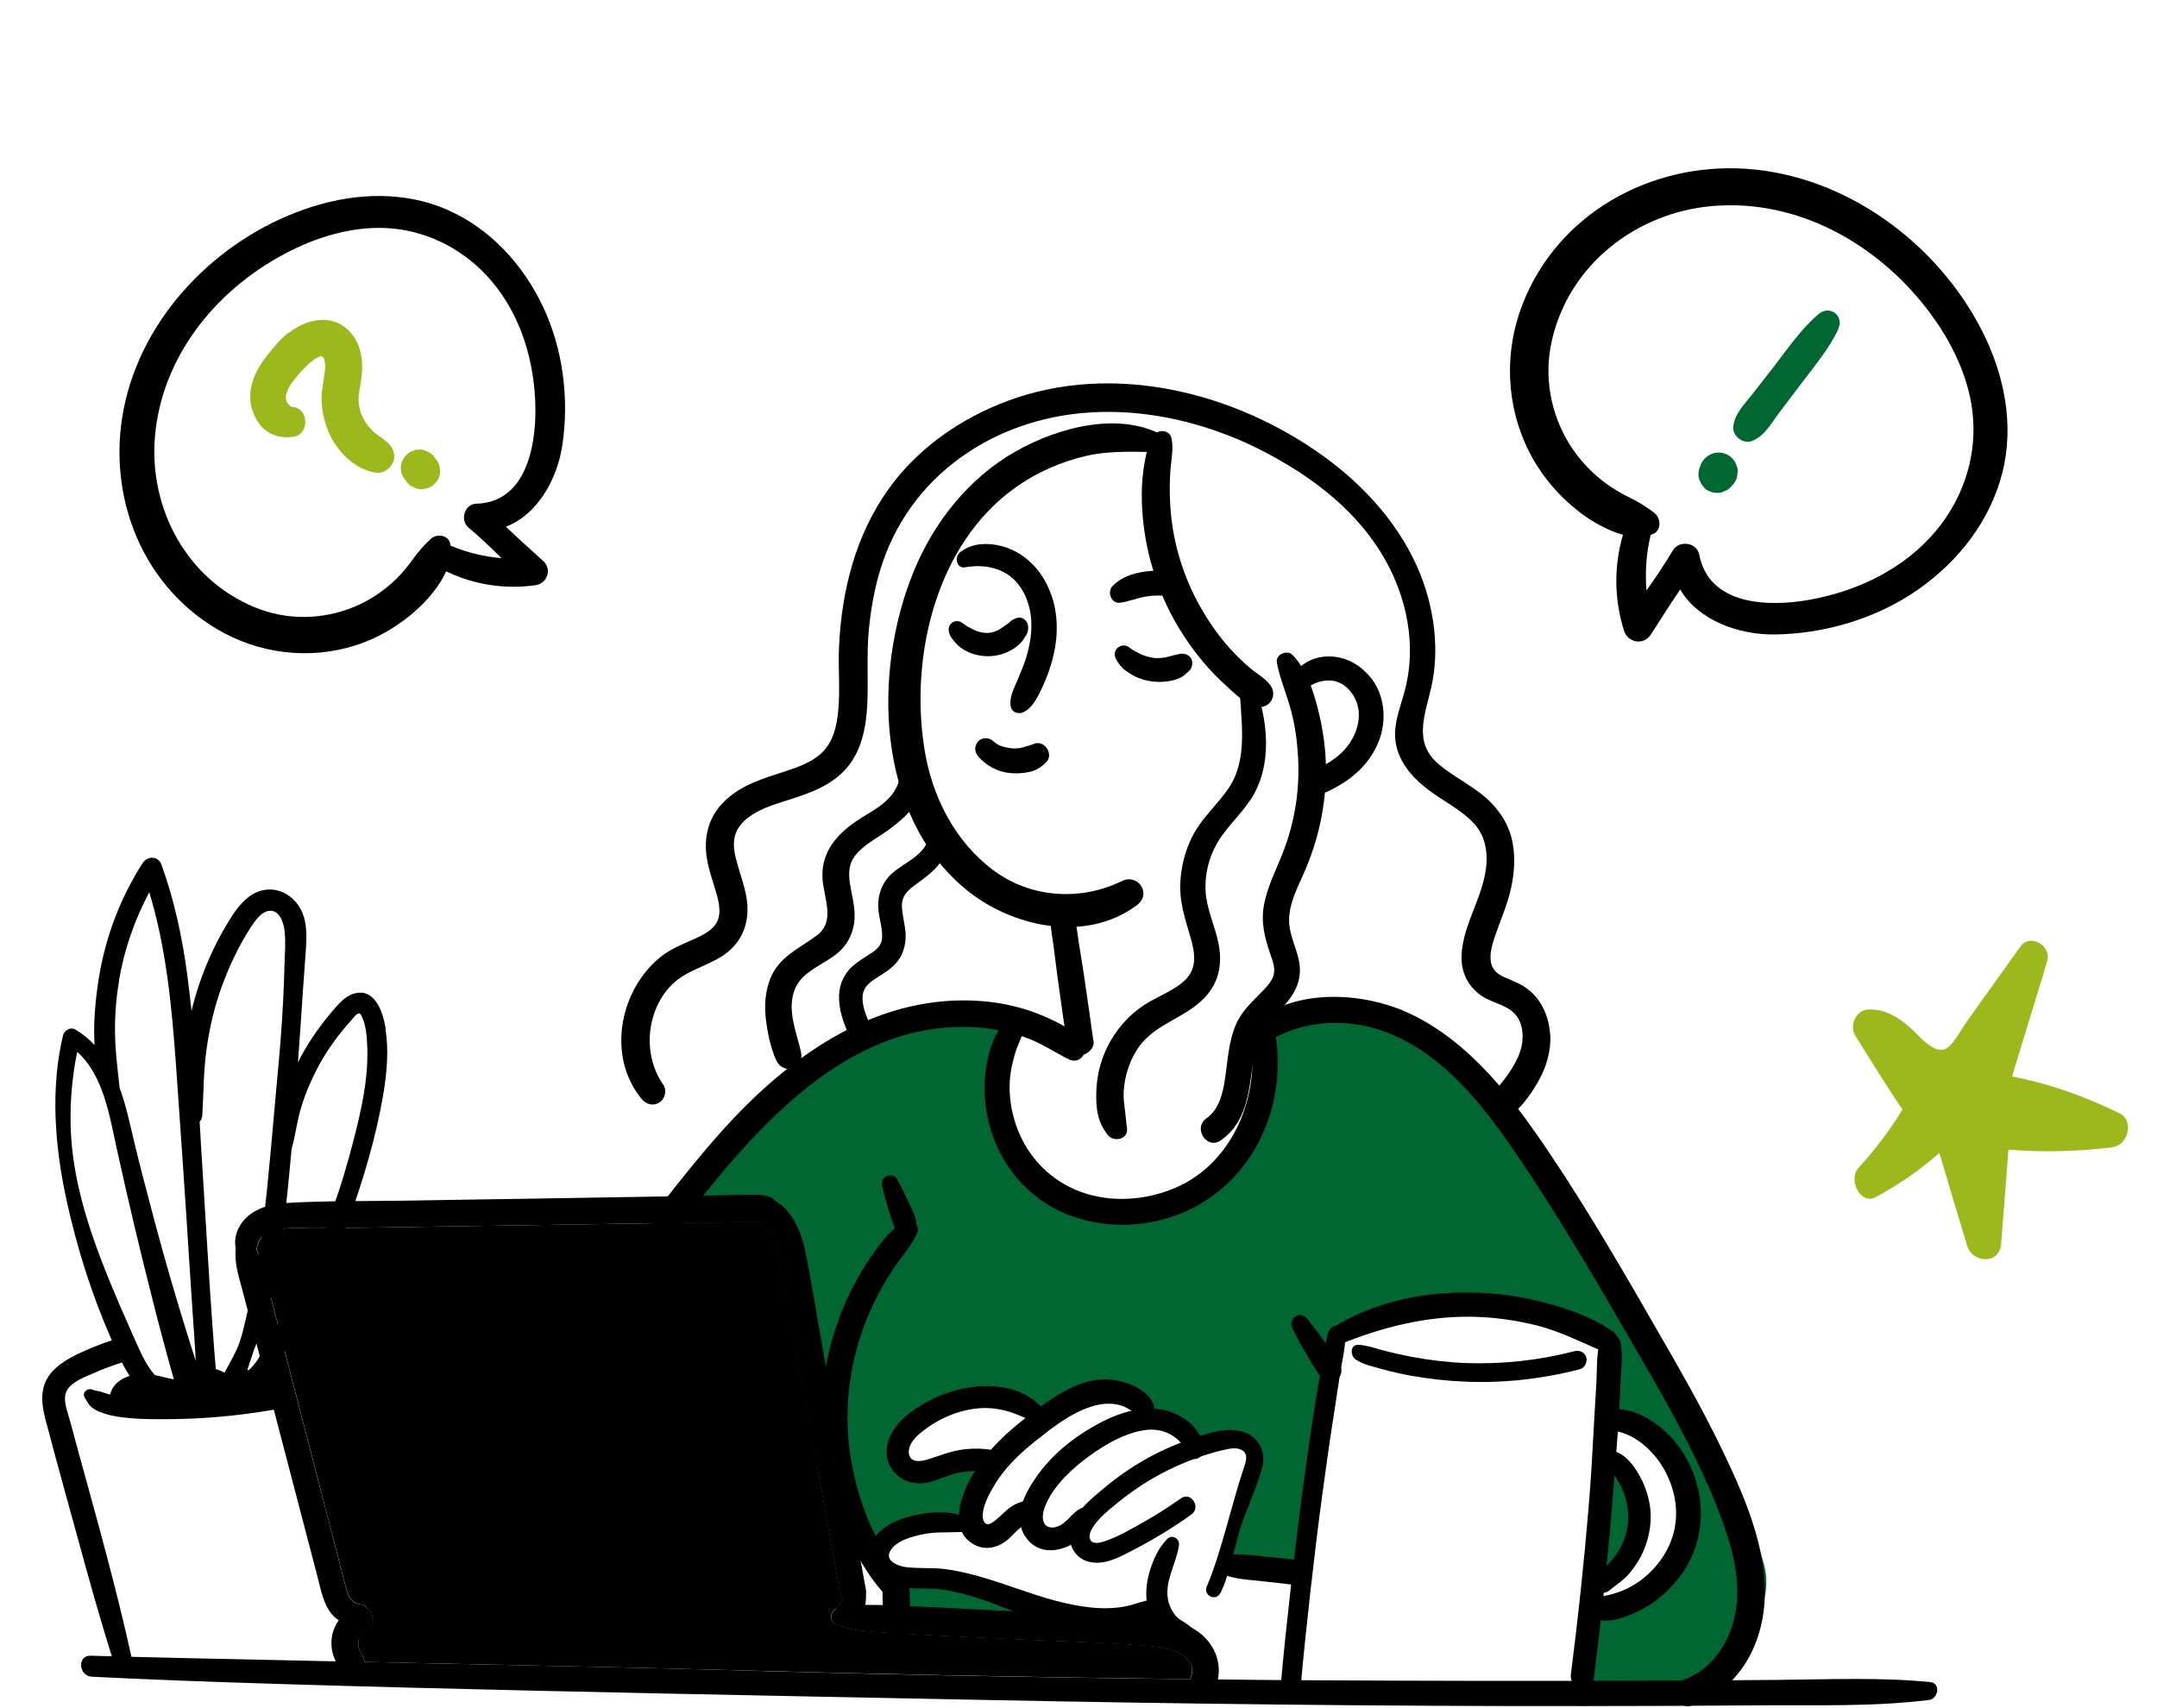 <svg width="149" height="118" viewBox="0 0 149 118" fill="none" xmlns="http://www.w3.org/2000/svg">
<path d="M80.481 30.165C77.371 28.355 73.111 29.525 70.181 31.175C66.911 33.025 64.481 36.105 63.081 39.565C60.281 46.485 60.521 56.235 66.631 61.375C69.821 64.055 75.001 65.205 78.551 62.525C79.571 61.755 78.612 60.325 77.492 60.875C74.632 62.275 71.201 62.045 68.631 60.135C65.951 58.145 64.381 55.025 63.861 51.775C62.831 45.365 64.651 37.545 70.211 33.635C71.681 32.605 73.311 31.895 75.051 31.495C76.761 31.105 78.511 31.225 80.242 31.245C80.852 31.245 80.921 30.425 80.471 30.165H80.481Z" fill="black"/>
<path d="M71.011 43.245C70.991 42.875 70.581 42.555 70.221 42.705C70.081 42.755 69.951 42.805 69.841 42.895C69.781 42.945 69.731 42.995 69.681 43.045C69.491 43.165 69.341 43.295 69.181 43.395C69.101 43.445 69.011 43.495 68.931 43.545C68.871 43.565 68.831 43.585 68.791 43.605C68.701 43.635 68.611 43.665 68.511 43.695C68.431 43.705 68.381 43.715 68.331 43.725C68.231 43.725 68.131 43.725 68.031 43.725C67.981 43.725 67.921 43.715 67.871 43.705C67.771 43.685 67.671 43.665 67.581 43.635C67.531 43.625 67.491 43.605 67.441 43.595C67.241 43.505 67.051 43.405 66.871 43.305C66.831 43.285 66.791 43.265 66.761 43.245C66.731 43.225 66.691 43.195 66.691 43.195C66.591 43.115 66.491 43.035 66.371 42.975C66.161 42.875 65.911 42.895 65.731 43.055C65.541 43.225 65.501 43.435 65.551 43.675C65.611 43.965 65.851 44.235 66.041 44.455C66.231 44.675 66.481 44.835 66.731 44.975C67.241 45.245 67.841 45.365 68.421 45.335C68.981 45.305 69.571 45.115 70.041 44.805C70.301 44.625 70.571 44.395 70.731 44.125C70.751 44.095 70.761 44.065 70.771 44.055C70.821 43.985 70.881 43.905 70.921 43.825C71.021 43.645 71.031 43.445 71.021 43.245H71.011Z" fill="black"/>
<path d="M72.601 41.055C72.151 39.775 71.261 38.645 70.031 38.045C69.421 37.745 68.771 37.595 68.101 37.585C67.421 37.585 66.841 37.755 66.321 38.155C65.921 38.455 66.051 39.295 66.661 39.195C67.621 39.035 68.561 39.095 69.431 39.585C70.351 40.105 70.891 41.055 71.121 42.055C71.371 43.155 71.221 44.285 70.911 45.355C70.741 45.925 70.501 46.475 70.271 47.025C70.021 47.605 69.681 48.235 69.831 48.865C69.901 49.175 70.301 49.345 70.581 49.245C71.291 49.015 71.691 48.135 71.991 47.505C72.321 46.805 72.591 46.045 72.771 45.285C73.101 43.905 73.091 42.405 72.611 41.065L72.601 41.055Z" fill="black"/>
<path d="M71.422 51.395C71.142 51.505 70.842 51.585 70.552 51.665C70.522 51.665 70.502 51.675 70.472 51.685C70.402 51.685 70.342 51.705 70.272 51.705C70.192 51.705 70.122 51.705 70.042 51.715C69.972 51.715 69.732 51.685 69.982 51.715C69.842 51.695 69.692 51.685 69.552 51.645C69.482 51.625 69.402 51.615 69.332 51.595C69.292 51.585 69.252 51.575 69.212 51.565C69.122 51.535 69.092 51.515 69.062 51.505C68.992 51.475 68.922 51.435 68.862 51.395C68.842 51.385 68.812 51.365 68.782 51.345C68.722 51.295 68.652 51.245 68.602 51.195C68.312 50.935 67.812 50.935 67.552 51.245C67.272 51.585 67.322 51.975 67.602 52.295C68.122 52.895 68.902 53.315 69.702 53.405C70.172 53.455 70.602 53.435 71.062 53.345C71.532 53.255 71.922 53.005 72.262 52.675C72.822 52.125 72.162 51.115 71.432 51.385L71.422 51.395Z" fill="black"/>
<path d="M82.212 45.405C82.012 45.165 81.671 45.115 81.371 45.205C81.362 45.205 81.301 45.235 81.271 45.235C81.141 45.255 81.032 45.275 80.912 45.315C80.842 45.335 80.762 45.355 80.692 45.375C80.652 45.375 80.621 45.395 80.582 45.405C80.552 45.405 80.372 45.475 80.492 45.425C80.602 45.385 80.492 45.425 80.452 45.425C80.412 45.425 80.371 45.435 80.341 45.445C80.261 45.445 80.192 45.465 80.112 45.465C80.031 45.465 79.962 45.465 79.882 45.465C79.862 45.465 79.832 45.465 79.811 45.465C79.791 45.465 79.771 45.465 79.761 45.465C79.581 45.445 79.402 45.405 79.232 45.355C79.142 45.325 79.052 45.295 78.962 45.265C78.912 45.245 78.882 45.235 78.871 45.225C78.712 45.155 78.552 45.065 78.391 44.985C78.311 44.945 78.232 44.895 78.152 44.845C78.122 44.825 78.102 44.805 78.112 44.815C78.082 44.795 78.051 44.775 78.031 44.745C77.481 44.305 76.742 44.915 77.091 45.535C77.261 45.845 77.491 46.155 77.781 46.355C78.141 46.615 78.492 46.805 78.912 46.935C79.612 47.155 80.421 47.175 81.132 46.975C81.322 46.925 81.552 46.825 81.712 46.725C81.782 46.675 81.852 46.615 81.912 46.555C81.862 46.615 82.031 46.445 82.021 46.455C82.071 46.415 82.132 46.375 82.172 46.325C82.392 46.085 82.432 45.655 82.222 45.405H82.212Z" fill="black"/>
<path d="M83.091 42.255C82.501 41.785 81.861 41.435 81.071 41.265C80.811 41.205 80.541 41.175 80.281 41.155C79.931 41.135 79.581 41.155 79.231 41.205C78.601 41.295 78.011 41.555 77.371 41.645C76.781 41.725 76.461 40.925 76.831 40.515C77.501 39.785 78.591 39.495 79.651 39.435C80.231 39.405 80.801 39.455 81.291 39.535C81.471 39.565 81.651 39.605 81.831 39.655C82.101 40.375 82.421 41.075 82.791 41.745C82.881 41.915 82.981 42.085 83.091 42.255Z" fill="black"/>
<path d="M87.132 48.835C87.041 48.845 86.951 48.835 86.862 48.835C86.451 48.775 86.031 48.525 85.662 48.225C85.322 47.965 85.012 47.665 84.752 47.425C84.162 46.905 83.621 46.335 83.112 45.735C81.951 44.355 80.991 42.805 80.291 41.155C80.051 40.595 79.842 40.025 79.672 39.435C79.552 39.055 79.442 38.665 79.352 38.275C79.031 36.905 78.862 35.505 78.871 34.105C78.871 33.395 78.942 32.675 79.061 31.975C79.171 31.335 79.351 30.495 79.791 29.995C80.111 29.635 80.792 29.755 80.912 30.235C81.082 30.915 80.912 31.755 80.852 32.455C80.802 33.175 80.791 33.895 80.822 34.605C80.891 36.325 81.242 38.045 81.852 39.665C82.121 40.385 82.442 41.085 82.811 41.755C82.901 41.925 83.001 42.095 83.112 42.265C83.632 43.155 84.242 44.005 84.932 44.775C85.372 45.265 85.841 45.725 86.341 46.145C86.822 46.555 87.501 46.905 87.822 47.455C88.171 48.065 87.781 48.755 87.151 48.845L87.132 48.835Z" fill="black"/>
<path d="M113.071 104.665C113.071 101.685 110.811 100.835 110.811 100.835L109.551 109.565C109.551 109.565 113.071 107.645 113.071 104.665Z" fill="#006732"/>
<path d="M62.002 109.625L61.941 111.365L72.591 111.575C72.591 111.575 68.971 109.445 66.941 109.015C64.921 108.585 61.992 109.615 61.992 109.615L62.002 109.625Z" fill="#006732"/>
<path d="M118.931 102.635C117.551 99.975 107.211 79.415 101.351 73.235C95.491 67.055 87.221 71.105 87.221 71.105C87.221 71.105 87.291 84.955 76.321 83.455C65.351 81.965 69.931 70.885 70.251 70.885C70.572 70.885 68.331 69.925 66.311 69.925C64.291 69.925 60.881 70.245 56.621 72.905C52.361 75.565 45.011 85.365 44.691 85.475L60.451 106.775C60.451 106.775 61.621 105.815 62.471 105.285C63.321 104.755 66.521 105.285 66.521 105.285L68.331 100.815C68.331 100.815 67.261 100.385 65.771 101.135C64.281 101.885 62.891 101.885 62.041 101.025C61.191 100.175 62.571 97.935 66.091 96.555C69.611 95.175 71.841 98.045 71.841 98.045L78.121 95.705C78.121 95.705 78.761 97.835 79.701 97.825C80.641 97.815 82.701 99.645 82.701 99.645C82.701 99.645 85.841 97.965 86.431 100.175C86.861 101.775 84.621 108.275 84.621 108.275L89.951 108.485L92.401 92.295C92.401 92.295 96.341 90.165 102.631 90.375C108.911 90.585 111.151 92.935 111.151 92.935L110.941 97.625C110.941 97.625 115.631 98.265 116.591 103.905C117.551 109.555 109.671 111.145 109.671 111.145L109.141 116.795L117.241 117.005C117.241 117.005 119.481 115.195 121.391 111.675C123.311 108.155 120.321 105.285 118.941 102.625L118.931 102.635Z" fill="#006732"/>
<path d="M86.351 55.315C87.971 52.865 87.591 49.695 86.601 47.095C86.401 46.565 85.601 46.695 85.621 47.275C85.681 49.655 86.291 52.385 84.851 54.485C84.141 55.525 83.181 56.375 82.541 57.465C81.911 58.545 81.591 59.785 81.531 61.025C81.471 62.305 81.861 63.485 82.221 64.705C82.541 65.785 82.741 66.905 81.831 67.745C81.111 68.415 80.121 68.785 79.281 69.285C78.341 69.845 77.581 70.595 76.971 71.505C76.311 72.485 75.891 73.665 75.771 74.835C75.711 75.445 75.701 76.055 75.781 76.665C75.881 77.365 76.091 77.825 76.501 78.395C76.901 78.945 77.961 78.735 77.851 77.955C77.781 77.465 77.751 76.975 77.681 76.485C77.611 75.995 77.591 75.495 77.661 75.005C77.781 74.055 78.111 73.135 78.661 72.345C79.881 70.615 82.161 70.285 83.451 68.655C84.261 67.645 84.421 66.435 84.171 65.185C83.931 63.975 83.361 62.845 83.281 61.605C83.211 60.435 83.491 59.265 84.081 58.245C84.701 57.175 85.661 56.335 86.351 55.295V55.315Z" fill="black"/>
<path d="M94.671 46.805C93.951 45.915 92.931 45.345 91.771 45.355C90.541 45.355 89.421 46.085 88.991 47.245C88.711 47.985 89.641 48.465 90.081 47.805C90.511 47.155 91.581 46.885 92.271 47.075C93.071 47.305 93.671 48.095 93.821 48.915C94.011 49.935 93.571 51.015 92.901 51.765C92.531 52.185 92.091 52.515 91.601 52.795C91.031 53.125 90.311 53.255 90.101 53.965C90.001 54.285 90.231 54.585 90.481 54.745C91.051 55.115 91.861 54.625 92.371 54.345C92.921 54.045 93.421 53.675 93.871 53.245C94.731 52.425 95.381 51.285 95.531 50.095C95.681 48.925 95.421 47.725 94.671 46.795V46.805Z" fill="black"/>
<path d="M107.081 71.485C107.021 70.415 106.611 69.335 105.821 68.585C105.451 68.225 104.991 67.975 104.521 67.775C104.101 67.585 103.581 67.435 103.261 67.065C102.701 66.415 103.051 65.325 103.291 64.625C103.671 63.535 104.131 62.485 104.381 61.355C104.631 60.205 104.701 58.995 104.401 57.845C104.091 56.675 103.341 55.675 102.411 54.925C101.431 54.135 100.291 53.585 99.341 52.765C97.611 51.275 98.441 49.385 98.871 47.475C99.441 44.935 99.091 42.185 98.151 39.775C96.831 36.405 94.301 33.585 91.391 31.495C85.261 27.085 76.911 24.995 69.641 27.685C66.401 28.885 63.401 30.955 61.381 33.785C59.111 36.955 58.151 40.765 57.961 44.615C57.871 46.345 58.111 48.135 57.801 49.855C57.671 50.595 57.421 51.305 56.911 51.865C56.371 52.455 55.631 52.795 54.901 53.065C53.351 53.625 51.691 53.975 50.391 55.045C48.961 56.215 48.511 57.805 48.881 59.585C49.041 60.375 49.331 61.135 49.541 61.915C49.691 62.505 49.821 63.205 49.491 63.765C49.151 64.345 48.461 64.645 47.871 64.915C47.141 65.235 46.391 65.545 45.751 66.025C43.421 67.805 42.311 71.175 43.251 73.985C43.481 74.675 43.841 75.335 44.301 75.905C44.611 76.285 45.101 76.455 45.541 76.175C45.941 75.925 46.091 75.335 45.811 74.935C44.401 72.915 44.621 69.975 46.281 68.165C47.251 67.105 48.661 66.825 49.841 66.085C51.351 65.135 51.871 63.575 51.541 61.875C51.401 61.135 51.141 60.435 50.941 59.705C50.761 59.085 50.591 58.395 50.771 57.745C51.131 56.455 52.671 55.845 53.821 55.475C55.421 54.955 57.131 54.505 58.331 53.235C59.511 51.995 59.831 50.285 59.911 48.635C59.991 46.915 59.851 45.195 60.021 43.465C60.201 41.695 60.541 39.915 61.191 38.255C62.401 35.155 64.561 32.645 67.391 30.925C73.541 27.195 81.221 28.015 87.391 31.245C90.361 32.795 93.161 34.865 95.061 37.665C96.981 40.495 97.901 44.055 97.111 47.425C96.721 49.095 95.901 50.525 96.711 52.295C97.211 53.385 98.091 54.175 99.051 54.845C99.981 55.495 101.011 56.035 101.791 56.865C102.511 57.625 102.751 58.635 102.681 59.665C102.531 61.895 101.061 63.775 100.961 66.005C100.911 67.185 101.421 68.215 102.421 68.855C103.201 69.345 104.271 69.455 104.811 70.265C105.341 71.055 105.241 72.185 104.871 73.015C104.621 73.565 104.301 74.075 103.931 74.555C103.471 75.145 102.981 75.695 102.751 76.415C102.571 76.975 103.271 77.615 103.811 77.365C104.891 76.865 105.691 75.715 106.271 74.695C106.821 73.725 107.151 72.595 107.091 71.475L107.081 71.485Z" fill="black"/>
<path d="M85.662 98.875C84.532 98.615 83.262 99.085 82.202 99.445C80.052 100.175 78.042 101.325 76.302 102.785C75.482 103.475 74.472 104.255 74.052 105.275C73.652 106.275 73.992 107.505 75.082 107.865C76.252 108.255 77.502 107.495 78.502 106.975C79.822 106.285 81.082 105.505 82.292 104.645C82.992 104.145 82.272 103.025 81.572 103.525C80.752 104.105 79.912 104.645 79.042 105.135C78.212 105.605 77.352 106.115 76.452 106.435C76.182 106.535 75.672 106.715 75.412 106.505C75.152 106.295 75.292 105.855 75.432 105.615C75.842 104.905 76.632 104.295 77.252 103.785C78.652 102.645 80.212 101.715 81.882 101.035C82.712 100.695 83.582 100.395 84.462 100.195C84.862 100.105 85.352 99.975 85.742 100.165C86.262 100.415 86.072 100.975 85.922 101.415C85.162 103.625 84.302 107.475 83.362 109.605C83.092 110.215 83.962 110.675 84.292 110.085C84.932 108.925 85.432 106.085 85.932 104.845C86.182 104.235 86.412 103.625 86.642 103.005C86.852 102.415 87.122 101.795 87.232 101.175C87.432 100.045 86.752 99.115 85.652 98.865L85.662 98.875Z" fill="black"/>
<path d="M80.252 97.395C78.532 97.095 76.812 97.795 75.362 98.655C73.982 99.465 72.692 100.525 71.742 101.825C70.842 103.055 69.842 104.835 70.902 106.275C72.162 107.975 74.751 106.795 75.522 105.215C75.822 104.595 75.102 103.905 74.511 104.295C73.912 104.685 73.522 105.475 72.742 105.535C72.032 105.585 71.942 104.885 72.102 104.345C72.501 103.015 73.701 101.795 74.772 100.955C75.951 100.035 77.422 99.105 78.912 98.835C80.392 98.565 81.512 99.245 82.152 100.555C82.412 101.085 83.092 100.695 83.112 100.245C83.202 98.735 81.602 97.625 80.252 97.385V97.395Z" fill="black"/>
<path d="M76.162 95.305C74.261 95.385 72.531 96.685 71.081 97.785C69.611 98.895 68.251 100.155 67.281 101.735C66.431 103.115 65.401 105.745 67.341 106.745C68.091 107.135 68.931 106.925 69.571 106.415C70.011 106.065 70.541 105.275 71.151 105.245C72.151 105.185 72.071 103.645 71.061 103.685C70.511 103.705 70.011 103.945 69.591 104.295C69.211 104.605 68.871 105.025 68.431 105.255C68.061 105.455 67.862 105.075 67.882 104.675C67.912 103.995 68.302 103.275 68.641 102.695C69.341 101.485 70.382 100.475 71.472 99.605C72.622 98.685 73.911 97.665 75.321 97.205C76.001 96.975 76.731 96.895 77.431 97.105C78.091 97.305 78.511 97.815 79.091 98.135C79.341 98.275 79.682 98.105 79.732 97.825C80.022 96.065 77.531 95.245 76.171 95.295L76.162 95.305Z" fill="black"/>
<path d="M72.341 97.715C70.591 95.165 66.831 95.455 64.391 96.675C63.161 97.285 61.761 98.225 61.351 99.605C60.901 101.105 61.962 102.485 63.502 102.485C64.382 102.485 65.162 102.025 65.992 101.805C66.871 101.575 67.731 101.615 68.611 101.745C69.571 101.885 69.861 100.505 68.911 100.265C68.131 100.065 67.272 100.045 66.472 100.155C65.651 100.265 64.931 100.565 64.151 100.815C63.651 100.975 62.861 101.115 62.781 100.405C62.721 99.815 63.201 99.315 63.621 98.975C64.771 98.035 66.201 97.405 67.681 97.295C69.131 97.195 70.441 97.715 71.681 98.415C72.111 98.655 72.591 98.105 72.321 97.705L72.341 97.715Z" fill="black"/>
<path d="M79.991 110.455C79.191 110.495 78.511 110.835 77.741 110.985C76.971 111.135 76.161 111.145 75.381 111.065C73.691 110.895 72.051 110.375 70.451 109.825C68.781 109.255 67.081 108.655 65.331 108.415C64.411 108.295 63.481 108.385 62.571 108.275C62.051 108.205 61.111 107.855 61.491 107.165C61.891 106.445 63.011 106.155 63.741 106.005C64.231 105.905 64.721 105.875 65.221 105.875C65.741 105.875 66.251 105.845 66.771 105.835C67.221 105.835 67.321 105.195 66.951 104.995C66.481 104.745 66.051 104.555 65.511 104.515C64.981 104.465 64.461 104.475 63.941 104.555C62.951 104.695 61.881 104.975 61.071 105.575C60.351 106.115 59.801 106.935 60.011 107.875C60.221 108.825 61.101 109.435 62.001 109.625C63.051 109.845 64.161 109.665 65.231 109.845C66.291 110.015 67.321 110.325 68.331 110.685C70.281 111.405 72.211 112.265 74.271 112.615C75.351 112.795 76.471 112.865 77.561 112.715C78.701 112.555 79.871 112.285 80.521 111.255C80.751 110.885 80.381 110.435 80.001 110.455H79.991Z" fill="black"/>
<path d="M82.471 112.635C82.111 112.175 81.621 112.045 81.281 111.705C81.011 111.435 80.771 110.955 80.691 110.565C80.421 109.225 81.271 108.035 81.441 106.755C81.501 106.295 80.961 105.985 80.621 106.335C80.011 106.965 79.661 107.755 79.411 108.585C79.181 109.375 79.101 110.205 79.271 111.005C79.421 111.695 79.791 112.355 80.291 112.845C80.791 113.345 81.671 113.845 82.321 113.315C82.511 113.155 82.651 112.855 82.471 112.625V112.635Z" fill="black"/>
<path d="M92.922 92.135C92.902 91.595 92.061 91.375 91.852 91.905C91.492 92.775 91.402 93.775 91.242 94.695C91.072 95.655 90.901 96.605 90.761 97.565C90.471 99.415 90.212 101.265 89.962 103.125C89.462 106.905 88.832 112.395 88.492 116.195C88.462 116.575 88.631 116.935 89.031 117.015C89.371 117.085 89.822 116.845 89.852 116.475C90.192 112.675 90.811 107.185 91.322 103.405C91.572 101.545 91.832 99.695 92.121 97.845C92.272 96.885 92.412 95.925 92.561 94.965C92.701 94.045 92.962 93.065 92.932 92.135H92.922Z" fill="black"/>
<path d="M111.442 92.005C110.032 91.025 108.291 90.415 106.641 89.985C105.021 89.555 103.352 89.335 101.682 89.305C98.311 89.235 94.832 89.955 91.972 91.785C91.391 92.155 91.832 93.175 92.502 92.905C95.412 91.715 98.461 90.935 101.611 90.975C103.141 90.995 104.661 91.205 106.151 91.575C107.721 91.975 109.091 92.665 110.561 93.305C110.921 93.455 111.341 93.385 111.561 93.045C111.751 92.755 111.782 92.245 111.452 92.015L111.442 92.005Z" fill="black"/>
<path d="M26.641 71.065C26.461 69.945 25.891 68.155 24.371 68.675C23.751 68.885 23.281 69.495 22.861 69.975C22.411 70.505 22.001 71.055 21.611 71.635C21.231 72.205 20.881 72.795 20.581 73.405C20.701 71.765 20.821 70.145 20.921 68.505C20.981 67.535 21.071 66.565 21.131 65.585C21.181 64.755 21.221 63.865 20.891 63.075C20.261 61.545 18.511 60.925 17.161 61.985C16.501 62.495 16.061 63.215 15.631 63.925C15.201 64.655 14.811 65.405 14.471 66.175C13.951 67.355 13.531 68.585 13.231 69.845C13.141 69.005 13.041 68.155 12.931 67.315C12.581 64.735 12.041 62.185 11.151 59.735C10.931 59.115 10.171 59.125 9.851 59.635C8.301 62.045 7.271 64.785 6.821 67.615C6.591 69.065 6.441 70.655 6.531 72.205C6.151 71.795 5.721 71.435 5.211 71.135C4.861 70.925 4.441 71.195 4.351 71.545C3.471 75.255 3.791 79.205 4.591 82.895C5.311 86.215 6.351 89.485 7.721 92.605C7.261 92.755 6.801 92.925 6.351 93.115C5.381 93.525 4.301 93.995 3.581 94.795C2.731 95.755 2.841 96.915 3.141 98.075C3.841 100.725 4.571 103.375 5.301 106.015C6.121 109.005 6.931 111.975 7.881 114.915C8.141 115.705 9.251 115.305 9.091 114.525C8.021 109.635 6.651 104.815 5.331 99.995C5.171 99.395 5.001 98.785 4.841 98.185C4.701 97.665 4.461 97.075 4.491 96.525C4.541 95.625 5.681 95.215 6.371 94.915C7.041 94.615 7.731 94.355 8.421 94.135C8.581 94.455 8.761 94.765 8.951 95.065C8.471 95.215 8.031 95.485 7.771 95.925C7.701 96.055 7.641 96.205 7.611 96.355C7.401 96.305 7.201 96.225 7.001 96.165C6.821 96.105 6.561 96.095 6.391 96.015C6.041 95.855 5.621 96.245 5.871 96.595C6.021 96.815 6.091 97.025 6.301 97.205C6.481 97.355 6.701 97.475 6.931 97.565C7.421 97.755 7.921 97.865 8.441 97.925C9.661 98.075 10.911 98.065 12.141 98.045C14.741 98.005 17.311 97.715 19.861 97.225C20.251 97.155 20.431 96.655 20.321 96.315C20.251 96.085 20.091 95.945 19.891 95.875C19.861 95.655 19.761 95.435 19.551 95.255C19.271 95.005 18.961 94.825 18.631 94.725C18.791 94.465 18.971 94.295 19.161 94.075C19.181 94.055 19.201 94.025 19.221 94.005C19.521 93.625 19.781 93.195 20.021 92.775C20.151 92.555 20.261 92.345 20.391 92.135C21.131 90.865 21.821 89.555 22.441 88.225C23.691 85.565 24.692 82.775 25.491 79.945C25.892 78.515 26.231 77.055 26.481 75.585C26.721 74.105 26.871 72.575 26.621 71.085L26.641 71.065ZM13.971 77.145C14.061 75.605 14.051 74.085 14.261 72.545C14.461 71.065 14.801 69.595 15.311 68.185C15.831 66.745 16.501 65.335 17.331 64.055C17.611 63.625 18.071 62.955 18.641 62.925C19.311 62.895 19.581 63.735 19.651 64.265C19.751 65.055 19.671 65.885 19.651 66.685C19.631 67.555 19.601 68.415 19.551 69.285C19.461 71.065 19.311 72.835 19.141 74.615C18.831 77.945 18.581 81.285 18.171 84.605C17.951 86.385 17.651 88.155 17.252 89.915C17.102 90.575 16.961 91.255 16.791 91.915C16.741 92.125 16.681 92.345 16.611 92.545C16.521 92.855 16.401 93.145 16.261 93.425C16.031 93.905 15.761 94.365 15.502 94.845C15.341 94.745 15.162 94.665 15.002 94.615C14.972 94.615 14.941 94.605 14.911 94.595C14.871 94.165 14.831 93.725 14.801 93.295C14.761 92.755 14.721 92.215 14.681 91.675C14.431 88.285 14.251 84.885 14.031 81.495C13.941 80.165 13.871 78.835 13.791 77.495C13.881 77.405 13.941 77.285 13.951 77.145H13.971ZM8.211 67.785C8.571 65.635 9.291 63.565 10.311 61.645C11.491 65.525 11.871 69.595 12.161 73.635C12.501 78.445 12.831 83.245 13.131 88.055C13.211 89.255 13.291 90.455 13.371 91.655C13.411 92.195 13.451 92.745 13.481 93.295C13.491 93.535 13.511 93.775 13.521 94.015C13.441 93.775 13.371 93.535 13.291 93.305C13.121 92.765 12.951 92.215 12.781 91.675C12.031 89.255 11.331 86.825 10.681 84.385C10.201 82.565 9.711 80.735 9.271 78.905C8.971 77.645 8.711 76.375 8.261 75.155C8.151 74.065 8.001 72.985 7.961 71.895C7.901 70.525 7.991 69.155 8.221 67.795L8.211 67.785ZM9.501 92.965C9.381 92.705 9.271 92.445 9.151 92.185C8.551 90.835 7.961 89.475 7.401 88.095C6.081 84.795 4.971 81.375 4.881 77.795C4.831 76.075 4.991 74.355 5.331 72.675C7.131 74.265 7.561 77.075 8.051 79.295C8.831 82.855 9.671 86.395 10.571 89.925C10.731 90.555 10.891 91.195 11.061 91.825C11.201 92.365 11.351 92.895 11.492 93.435C11.662 94.055 11.831 94.685 12.011 95.305C11.851 95.275 11.691 95.235 11.541 95.205C11.261 95.135 10.981 95.065 10.691 95.005C10.361 94.625 10.081 94.165 9.861 93.725C9.731 93.465 9.601 93.205 9.501 92.965ZM24.041 80.185C23.361 82.675 22.441 85.085 21.351 87.425C20.731 88.765 20.041 90.065 19.301 91.335C19.111 91.675 18.891 92.005 18.681 92.335C18.491 92.625 18.311 92.925 18.151 93.225C18.061 93.395 17.991 93.565 17.921 93.725C17.861 93.835 17.801 93.955 17.721 94.065C17.561 94.275 17.401 94.465 17.221 94.645C17.171 94.645 17.131 94.665 17.081 94.675C17.191 94.325 17.301 93.975 17.421 93.625C17.471 93.485 17.521 93.335 17.571 93.195C17.701 92.845 17.841 92.505 17.971 92.165C18.151 91.705 18.321 91.235 18.461 90.755C18.941 89.025 19.252 87.255 19.491 85.475C19.762 83.455 19.961 81.415 20.141 79.385C20.381 78.555 20.491 77.655 20.711 76.835C21.031 75.675 21.501 74.565 22.081 73.515C22.681 72.435 23.401 71.445 24.231 70.535C24.351 70.405 24.611 70.015 24.801 70.015C24.901 70.015 24.981 70.205 25.031 70.315C25.301 70.925 25.341 71.675 25.371 72.335C25.471 74.965 24.721 77.685 24.041 80.205V80.185Z" fill="black"/>
<path d="M133.241 117.455C129.341 117.935 125.361 117.795 121.431 117.825C117.491 117.855 113.551 117.875 109.611 117.875C95.641 117.895 81.661 117.725 67.691 117.445C53.651 117.155 20.361 116.585 6.341 115.845C5.421 115.795 5.321 114.365 6.261 114.395C9.511 114.495 16.061 114.635 23.181 114.785C23.841 114.795 24.501 114.815 25.171 114.825C34.711 115.025 44.811 115.235 49.121 115.355C60.161 115.675 71.201 115.895 82.251 116.015C82.871 116.015 83.501 116.025 84.121 116.035C86.491 116.065 88.871 116.085 91.251 116.095C98.271 116.135 105.291 116.145 112.311 116.125C115.821 116.125 119.331 116.095 122.841 116.065C126.341 116.035 129.851 115.875 133.331 116.215C134.081 116.285 133.901 117.375 133.241 117.455Z" fill="black"/>
<path d="M111.952 92.795C111.812 92.005 110.732 91.845 110.512 92.695C110.272 93.615 110.322 94.645 110.272 95.595C110.212 96.565 110.152 97.535 110.102 98.505C110.002 100.405 109.892 102.305 109.732 104.205C109.412 108.045 109.002 111.865 108.512 115.685C108.382 116.705 109.962 117.045 110.092 116.005C110.582 112.155 111.002 108.295 111.322 104.425C111.482 102.485 111.642 100.555 111.782 98.615C111.852 97.645 111.892 96.675 111.932 95.705C111.972 94.765 112.112 93.735 111.952 92.805V92.795Z" fill="black"/>
<path d="M115.261 99.125C114.171 98.005 112.001 96.695 110.481 97.795C110.031 98.125 110.251 98.805 110.811 98.805C111.731 98.805 112.451 99.045 113.211 99.575C113.751 99.955 114.221 100.435 114.601 100.965C115.421 102.135 115.881 103.565 115.761 105.005C115.651 106.395 114.981 107.655 113.991 108.625C113.521 109.095 112.961 109.485 112.361 109.775C112.051 109.925 111.721 110.035 111.391 110.135C110.991 110.245 110.571 110.265 110.221 110.505C109.781 110.805 109.701 111.655 110.291 111.865C111.011 112.125 111.801 111.875 112.501 111.615C113.171 111.355 113.811 111.015 114.381 110.585C115.511 109.735 116.451 108.605 116.971 107.285C118.081 104.495 117.361 101.265 115.271 99.125H115.261Z" fill="black"/>
<path d="M113.401 102.235C113.021 101.455 112.291 100.375 111.351 100.235C111.021 100.185 110.681 100.495 110.811 100.845C110.951 101.215 111.201 101.485 111.431 101.805C111.661 102.115 111.871 102.465 112.031 102.815C112.351 103.495 112.491 104.235 112.471 104.985C112.461 105.685 112.241 106.365 111.911 106.975C111.741 107.295 111.531 107.575 111.291 107.845C111.051 108.115 110.821 108.415 110.491 108.565C110.141 108.715 110.001 108.955 109.971 109.325C109.971 109.345 109.971 109.365 109.971 109.385C109.951 109.605 110.141 109.835 110.321 109.925C110.341 109.935 110.361 109.945 110.381 109.955C110.601 110.065 110.931 110.085 111.131 109.915C111.511 109.605 111.921 109.335 112.281 108.995C112.641 108.665 112.931 108.235 113.181 107.825C113.681 106.995 113.961 106.045 114.021 105.085C114.081 104.105 113.831 103.125 113.411 102.245L113.401 102.235Z" fill="black"/>
<path d="M109.501 93.625C109.341 93.365 109.031 93.285 108.751 93.355C106.301 93.995 103.771 94.265 101.241 94.175C99.991 94.125 98.741 93.975 97.511 93.745C96.881 93.625 96.261 93.485 95.641 93.325C95.041 93.175 94.461 92.945 93.841 92.915C93.251 92.885 93.261 93.655 93.631 93.915C94.161 94.285 94.871 94.425 95.481 94.595C96.131 94.775 96.781 94.925 97.441 95.045C98.721 95.275 100.011 95.415 101.311 95.465C103.951 95.565 106.591 95.265 109.151 94.595C109.451 94.515 109.581 94.215 109.601 93.935C109.601 93.815 109.561 93.715 109.501 93.625Z" fill="black"/>
<path d="M24.802 113.215C24.771 113.295 24.762 113.375 24.752 113.455C24.752 113.545 24.752 113.635 24.752 113.725C24.772 113.805 24.782 113.855 24.802 113.915C24.822 113.955 24.832 113.995 24.852 114.025C24.862 114.055 24.882 114.075 24.892 114.095C24.942 114.185 24.991 114.285 25.021 114.385C25.032 114.405 25.041 114.425 25.052 114.435C25.122 114.565 25.162 114.695 25.172 114.835C25.192 115.055 25.122 115.265 24.972 115.455C24.862 115.595 24.672 115.675 24.512 115.705C24.352 115.735 24.132 115.735 23.982 115.635C23.722 115.465 23.491 115.305 23.331 115.045C23.282 114.965 23.242 114.885 23.192 114.795C23.132 114.665 23.081 114.535 23.032 114.395C22.892 113.955 22.852 113.465 22.942 113.005C23.012 112.615 23.182 112.265 23.402 111.935C23.442 111.875 23.482 111.815 23.521 111.765C23.822 111.365 24.291 110.985 24.802 110.945C24.991 110.935 25.172 110.985 25.331 111.085C25.471 111.175 25.592 111.305 25.662 111.465C25.822 111.815 25.741 112.155 25.521 112.445C25.422 112.575 25.282 112.665 25.152 112.765C25.072 112.835 25.002 112.915 24.942 112.995C24.902 113.075 24.861 113.155 24.822 113.235L24.802 113.215Z" fill="black"/>
<path d="M25.261 111.705C24.821 112.335 23.991 112.295 23.381 111.925C23.251 111.845 23.131 111.755 23.031 111.645C22.351 110.935 22.181 109.885 21.941 108.975C20.951 105.185 19.961 101.405 18.971 97.615C18.481 95.725 17.982 93.825 17.482 91.935C17.232 90.995 16.982 90.045 16.732 89.095C16.482 88.155 16.171 87.235 16.291 86.245C16.381 85.625 17.201 85.595 17.502 86.025C17.581 86.135 17.651 86.255 17.721 86.375C18.151 87.155 18.311 88.095 18.531 88.955C18.771 89.895 19.021 90.845 19.261 91.795C20.151 95.245 21.041 98.705 21.941 102.145C22.391 103.865 22.831 105.595 23.281 107.325C23.491 108.135 23.691 108.955 23.911 109.775C24.071 110.355 24.322 110.795 24.971 110.855C25.131 110.875 25.241 110.955 25.301 111.065C25.401 111.255 25.372 111.525 25.252 111.695L25.261 111.705Z" fill="black"/>
<path d="M53.141 84.285C52.931 84.335 52.731 84.365 52.521 84.395C52.001 84.455 51.471 84.445 50.931 84.445C50.201 84.445 49.461 84.465 48.721 84.475C47.321 84.495 45.921 84.505 44.521 84.525C39.481 84.605 34.431 84.685 29.401 84.755C26.881 84.795 24.361 84.835 21.841 84.865C20.821 84.875 19.571 84.725 18.601 85.105C18.231 85.255 18.001 85.465 17.851 85.835C17.801 85.965 17.721 86.185 17.711 86.375C17.701 86.505 17.711 86.645 17.791 86.725C18.131 87.115 17.751 87.855 17.231 87.535C16.701 87.215 16.381 86.745 16.281 86.225C16.181 85.745 16.271 85.215 16.551 84.725C17.201 83.585 18.541 83.185 19.781 83.115C22.521 82.955 25.291 82.995 28.031 82.955C30.761 82.905 33.491 82.865 36.221 82.825C39.021 82.775 41.821 82.735 44.621 82.685C46.021 82.665 47.421 82.635 48.821 82.605C49.521 82.595 50.221 82.575 50.921 82.565C51.621 82.555 52.341 82.495 53.041 82.645C53.261 82.695 53.441 82.825 53.551 82.995C53.851 83.435 53.751 84.145 53.131 84.285H53.141Z" fill="black"/>
<path d="M59.821 109.875C59.831 109.955 59.831 110.025 59.821 110.095C59.751 110.485 59.342 110.805 58.962 110.825C58.642 110.845 58.382 110.705 58.212 110.475C58.102 110.335 58.032 110.155 58.002 109.965C57.622 107.875 57.252 105.775 56.871 103.685C56.221 100.045 55.541 96.405 54.882 92.765C54.541 90.905 54.212 89.055 53.871 87.205C53.742 86.515 53.651 85.755 53.271 85.155C53.091 84.865 52.821 84.605 52.521 84.395C52.301 84.235 52.062 84.105 51.842 84.015C51.342 83.815 51.522 83.145 51.922 82.965C52.541 82.705 53.081 82.745 53.561 82.985C54.661 83.545 55.341 85.115 55.581 86.235C55.991 88.155 56.282 90.105 56.632 92.035C56.981 94.025 57.331 96.015 57.681 98.015C58.382 101.965 59.101 105.915 59.821 109.865V109.875Z" fill="black"/>
<path d="M59.802 110.715C59.802 110.715 59.791 110.815 59.772 110.855C59.731 111.065 59.652 111.265 59.562 111.455C59.492 111.605 59.392 111.735 59.292 111.865C59.202 111.995 59.082 112.115 58.942 112.195C58.582 112.395 58.142 112.355 57.862 112.025C57.742 111.885 57.682 111.725 57.662 111.545C57.652 111.395 57.692 111.265 57.752 111.135C57.772 111.095 57.802 111.055 57.832 111.005C57.842 110.985 57.862 110.965 57.872 110.945C57.902 110.895 57.932 110.865 57.962 110.835C57.992 110.805 58.012 110.785 58.042 110.755C58.062 110.725 58.082 110.695 58.112 110.665C58.152 110.605 58.182 110.535 58.212 110.475C58.252 110.345 58.282 110.235 58.292 110.115C58.292 110.185 58.292 110.245 58.282 110.315C58.292 110.175 58.312 110.025 58.322 109.885C58.322 109.805 58.352 109.725 58.352 109.645C58.352 109.585 58.362 109.535 58.382 109.485C58.382 109.485 58.382 109.455 58.382 109.435C58.412 109.115 58.872 108.895 59.132 109.075C59.182 109.105 59.221 109.135 59.272 109.175C59.242 109.155 59.222 109.135 59.192 109.115C59.272 109.155 59.322 109.195 59.362 109.225C59.422 109.285 59.482 109.355 59.532 109.435C59.612 109.555 59.692 109.685 59.742 109.825C59.772 109.915 59.792 110.015 59.812 110.115C59.842 110.315 59.822 110.525 59.792 110.735L59.802 110.715Z" fill="black"/>
<path d="M82.281 115.855C82.261 115.905 82.251 115.965 82.251 116.015C71.212 115.885 60.171 115.665 49.121 115.355C44.801 115.235 34.701 115.025 25.171 114.825C25.171 114.695 25.121 114.555 25.051 114.425C25.051 114.405 25.031 114.395 25.021 114.375C24.981 114.275 24.941 114.185 24.891 114.085C24.881 114.065 24.861 114.045 24.851 114.015C24.831 113.985 24.821 113.945 24.801 113.905C24.781 113.855 24.771 113.795 24.752 113.745C24.741 113.635 24.752 113.545 24.752 113.455C24.762 113.375 24.781 113.295 24.801 113.215C24.831 113.135 24.881 113.055 24.921 112.975C24.981 112.895 25.051 112.815 25.131 112.745C25.261 112.645 25.401 112.555 25.502 112.425C25.721 112.125 25.811 111.795 25.641 111.445C25.571 111.295 25.451 111.165 25.321 111.075C25.251 110.955 25.151 110.875 24.981 110.855C24.331 110.785 24.081 110.345 23.921 109.775C23.701 108.965 23.501 108.145 23.291 107.325C22.841 105.605 22.391 103.875 21.951 102.145C21.051 98.695 20.161 95.245 19.271 91.795C19.031 90.845 18.781 89.895 18.541 88.955C18.321 88.095 18.171 87.155 17.731 86.375C17.741 86.185 17.811 85.975 17.871 85.835C18.021 85.465 18.251 85.255 18.621 85.105C19.591 84.725 20.841 84.875 21.861 84.865C24.381 84.835 26.901 84.795 29.421 84.755C34.461 84.675 39.501 84.605 44.541 84.525C45.941 84.505 47.342 84.485 48.742 84.475C49.481 84.465 50.211 84.455 50.951 84.445C51.491 84.445 52.011 84.445 52.541 84.395C52.841 84.605 53.111 84.865 53.291 85.155C53.671 85.765 53.761 86.515 53.891 87.205C54.231 89.065 54.561 90.915 54.901 92.765C55.561 96.405 56.241 100.045 56.891 103.685C57.271 105.785 57.641 107.875 58.021 109.965C58.051 110.155 58.131 110.325 58.231 110.475C58.201 110.545 58.171 110.605 58.131 110.665C58.101 110.695 58.081 110.725 58.061 110.755C58.031 110.785 58.011 110.805 57.981 110.835C57.951 110.865 57.931 110.895 57.901 110.935C57.871 110.965 57.861 110.985 57.851 111.005C57.821 111.045 57.801 111.085 57.771 111.135C57.291 111.375 57.261 112.115 57.881 112.275C58.321 112.385 58.721 112.565 59.181 112.615C59.641 112.665 60.101 112.725 60.561 112.755C61.471 112.815 62.371 112.865 63.281 112.915C65.091 113.025 66.901 113.095 68.711 113.185C72.311 113.365 75.941 113.435 79.531 113.725C80.621 113.815 82.761 114.285 82.271 115.845L82.281 115.855Z" fill="black"/>
<path d="M84.122 116.035C84.092 116.175 84.052 116.315 84.002 116.455C83.662 117.375 82.162 116.895 82.252 116.025C82.252 115.975 82.272 115.915 82.282 115.865C82.772 114.305 80.622 113.825 79.542 113.745C75.942 113.455 72.322 113.385 68.722 113.205C66.912 113.115 65.102 113.045 63.292 112.935C62.382 112.885 61.482 112.825 60.572 112.775C60.112 112.745 59.652 112.695 59.192 112.635C58.732 112.585 58.332 112.405 57.892 112.295C57.272 112.135 57.292 111.385 57.782 111.155C57.842 111.125 57.912 111.105 57.982 111.095C58.582 111.005 59.112 110.885 59.732 110.885H59.792C60.332 110.885 60.872 110.885 61.402 110.915C62.552 110.965 63.702 111.005 64.842 111.065C66.532 111.145 68.222 111.235 69.902 111.315C72.222 111.435 74.532 111.545 76.852 111.665C77.632 111.705 78.462 111.695 79.292 111.745C79.562 111.765 79.822 111.785 80.082 111.825C80.692 111.895 81.292 112.025 81.852 112.255C82.002 112.305 82.142 112.375 82.282 112.445C83.652 113.145 84.442 114.605 84.122 116.075V116.035Z" fill="black"/>
<path d="M75.531 71.925C75.311 70.395 75.101 68.855 74.871 67.325C74.751 66.575 74.631 65.825 74.511 65.065C74.391 64.315 74.341 63.395 73.921 62.745C73.571 62.205 72.841 62.425 72.671 62.975C72.461 63.675 72.671 64.545 72.761 65.245C72.861 65.995 72.951 66.755 73.051 67.505C73.251 69.015 73.481 70.515 73.691 72.025C73.761 72.515 74.141 72.925 74.671 72.895C75.141 72.865 75.611 72.415 75.541 71.915L75.531 71.925Z" fill="black"/>
<path d="M74.742 71.855C74.012 71.075 72.902 70.535 71.922 70.135C70.892 69.705 69.802 69.425 68.702 69.265C66.522 68.965 64.312 69.135 62.192 69.715C57.692 70.945 53.862 73.905 50.702 77.235C48.752 79.295 47.002 81.535 45.262 83.765C44.952 84.165 44.922 84.735 45.322 85.095C45.672 85.415 46.342 85.435 46.652 85.035C51.742 78.505 58.252 70.355 67.502 70.985C68.612 71.065 69.722 71.285 70.772 71.655C71.872 72.035 72.792 72.665 73.812 73.185C74.672 73.615 75.352 72.505 74.742 71.845V71.855Z" fill="black"/>
<path d="M63.532 53.345C63.282 52.755 62.382 52.725 62.242 53.415C62.082 54.195 61.832 54.755 61.242 55.305C60.672 55.845 59.952 56.205 59.302 56.635C57.882 57.565 56.742 58.795 56.812 60.605C56.862 61.975 57.762 63.635 56.432 64.625C55.202 65.545 53.782 66.105 53.192 67.655C52.862 68.525 52.792 69.465 52.902 70.385C53.012 71.335 53.222 72.375 53.622 73.255C54.102 74.315 55.582 73.845 55.332 72.695C55.022 71.285 54.312 69.725 54.932 68.285C55.492 66.985 57.132 66.595 58.082 65.645C58.672 65.055 58.992 64.275 59.032 63.445C59.072 62.625 58.832 61.845 58.712 61.045C58.602 60.315 58.622 59.655 59.112 59.065C59.582 58.505 60.212 58.105 60.822 57.715C62.162 56.845 64.312 55.195 63.522 53.325L63.532 53.345Z" fill="black"/>
<path d="M65.241 57.835C65.091 57.275 64.231 57.345 64.121 57.895C63.871 59.255 62.041 59.705 61.271 60.715C60.821 61.305 60.631 61.985 60.671 62.735C60.701 63.425 60.981 64.115 60.931 64.805C60.891 65.395 60.461 65.685 59.991 65.975C59.481 66.305 58.951 66.625 58.561 67.105C57.511 68.435 58.021 70.145 58.651 71.525C58.841 71.935 59.231 72.195 59.681 72.055C60.071 71.935 60.391 71.425 60.211 71.025C59.921 70.385 59.571 69.665 59.581 68.945C59.581 68.325 59.931 67.975 60.411 67.655C60.911 67.315 61.461 67.025 61.871 66.575C62.371 66.025 62.571 65.325 62.561 64.595C62.541 63.915 62.311 63.255 62.301 62.565C62.301 61.935 62.651 61.565 63.131 61.205C64.251 60.365 65.691 59.475 65.241 57.835Z" fill="black"/>
<path d="M121.522 106.815C120.932 104.325 119.832 101.955 118.722 99.675C117.582 97.355 116.312 95.095 115.022 92.855C112.432 88.355 109.842 83.825 106.932 79.515C104.452 75.835 101.552 72.025 97.462 70.065C93.752 68.285 88.082 68.205 85.432 71.885C84.912 72.605 85.782 73.415 86.452 72.815C89.042 70.505 92.792 70.105 95.962 71.395C99.752 72.935 102.402 76.305 104.642 79.585C107.372 83.575 109.822 87.725 112.242 91.905C114.602 95.985 117.052 100.075 118.752 104.485C119.642 106.785 120.382 109.345 119.802 111.805C119.372 113.655 118.152 115.425 116.292 116.055C115.152 116.435 115.722 118.185 116.872 117.835C118.862 117.225 120.382 115.645 121.182 113.745C122.122 111.525 122.062 109.125 121.522 106.815Z" fill="black"/>
<path d="M89.822 107.785L87.271 107.535C86.361 107.445 85.441 107.295 84.531 107.485C83.951 107.605 83.922 108.515 84.432 108.745C85.232 109.095 86.112 109.135 86.972 109.225C87.802 109.315 88.632 109.415 89.472 109.505C89.922 109.555 90.422 109.315 90.502 108.825C90.572 108.395 90.311 107.845 89.822 107.795V107.785Z" fill="black"/>
<path d="M91.591 53.145C91.591 51.775 91.391 50.405 91.061 49.075C90.731 47.745 90.251 46.265 89.291 45.255C88.921 44.865 88.091 45.215 88.201 45.775C88.411 46.915 88.901 48.005 89.191 49.125C89.471 50.185 89.611 51.265 89.671 52.365C89.791 54.635 89.421 56.915 88.571 59.025C88.121 60.155 87.561 61.265 87.321 62.465C87.081 63.715 87.361 64.785 87.761 65.955C87.921 66.405 88.111 66.915 87.971 67.395C87.851 67.785 87.571 68.095 87.301 68.385C86.571 69.155 85.781 69.815 85.361 70.815C84.871 71.985 84.811 73.235 84.631 74.475C84.481 75.485 84.231 76.645 83.341 77.265C82.381 77.935 83.361 79.465 84.321 78.795C86.391 77.355 86.261 74.845 86.691 72.625C86.791 72.085 86.941 71.565 87.231 71.095C87.491 70.675 87.861 70.335 88.211 69.995C89.001 69.215 89.721 68.365 89.791 67.205C89.861 65.975 89.111 64.935 89.051 63.735C88.991 62.525 89.611 61.375 90.081 60.295C91.081 58.025 91.601 55.615 91.591 53.125V53.145Z" fill="black"/>
<path d="M92.531 94.285C92.181 93.745 91.841 93.215 91.481 92.685C91.121 92.155 90.721 91.655 90.331 91.145C90.131 90.895 89.771 90.755 89.481 90.955C89.181 91.165 89.141 91.495 89.291 91.805C89.581 92.375 89.871 92.945 90.201 93.495C90.521 94.045 90.871 94.585 91.211 95.125C91.431 95.475 91.961 95.605 92.301 95.365C92.651 95.115 92.781 94.645 92.541 94.275L92.531 94.285Z" fill="black"/>
<path d="M63.242 84.145C63.222 84.095 63.202 84.045 63.182 83.995C63.132 83.875 63.081 83.755 63.031 83.635C62.911 83.355 62.782 83.085 62.652 82.815C62.432 82.365 62.212 81.905 61.962 81.465C61.822 81.215 61.482 81.145 61.242 81.265C60.972 81.395 60.882 81.675 60.942 81.955C61.052 82.445 61.191 82.925 61.331 83.415C61.401 83.655 61.471 83.885 61.551 84.125C61.661 84.445 61.741 84.845 62.011 85.065C62.221 85.245 62.491 85.315 62.761 85.225C63.001 85.145 63.241 84.915 63.271 84.655C63.291 84.475 63.302 84.325 63.232 84.155L63.242 84.145Z" fill="black"/>
<path d="M61.731 87.635C62.271 86.835 62.931 86.115 63.341 85.225C63.611 84.645 62.991 84.125 62.451 84.415C61.631 84.865 61.041 85.605 60.501 86.355C59.971 87.095 59.471 87.865 59.041 88.675C58.181 90.295 57.541 92.045 57.161 93.845C56.391 97.465 56.671 101.315 58.001 104.775C58.741 106.705 59.771 108.725 61.201 110.245C61.821 110.905 62.871 109.975 62.391 109.245C61.451 107.795 60.531 106.435 59.891 104.815C59.261 103.215 58.831 101.515 58.641 99.805C58.281 96.445 58.901 93.075 60.361 90.035C60.761 89.205 61.211 88.395 61.731 87.635Z" fill="black"/>
<path d="M62.871 110.835C62.861 110.605 62.851 110.385 62.841 110.155C62.841 110.035 62.841 109.925 62.821 109.805C62.811 109.625 62.761 109.455 62.721 109.285C62.631 108.925 62.201 108.645 61.831 108.675C61.451 108.715 61.091 108.985 61.021 109.375C60.921 109.885 60.971 110.415 60.981 110.935C60.981 111.165 60.981 111.385 61.001 111.615C61.001 111.735 61.021 111.845 61.031 111.965C61.031 112.015 61.031 112.065 61.041 112.115C61.071 112.375 61.171 112.585 61.361 112.765C61.721 113.095 62.281 113.055 62.611 112.705C62.801 112.505 62.871 112.275 62.871 112.005C62.871 111.955 62.871 111.905 62.871 111.855C62.871 111.735 62.871 111.625 62.871 111.505C62.871 111.275 62.871 111.055 62.851 110.825L62.871 110.835Z" fill="black"/>
<path d="M87.762 69.915C87.442 68.855 85.832 69.385 86.132 70.445C87.392 74.815 85.542 80.225 81.172 82.075C79.122 82.945 76.732 83.115 74.622 82.335C72.602 81.585 71.032 79.995 70.272 77.975C69.862 76.885 69.672 75.705 69.762 74.545C69.812 73.945 69.952 73.355 70.122 72.775C70.292 72.205 70.582 71.685 70.742 71.105C70.942 70.385 70.022 70.125 69.572 70.505C68.652 71.295 68.252 72.765 68.092 73.915C67.922 75.185 68.012 76.465 68.342 77.705C68.992 80.205 70.672 82.395 72.982 83.565C75.402 84.795 78.312 84.925 80.872 84.095C83.502 83.255 85.652 81.375 86.932 78.935C88.372 76.185 88.642 72.875 87.752 69.905L87.762 69.915Z" fill="black"/>
<path d="M138.32 32.656C139.151 29.333 138.452 25.902 136.934 22.894C133.842 16.793 127.523 12.133 120.63 11.663C114.022 11.214 107.602 14.755 105.167 21.037C103.876 24.358 104.031 28.088 105.65 31.257C106.478 32.873 107.68 34.28 109.118 35.387C109.807 35.917 110.545 36.349 111.331 36.681C111.6 36.793 111.861 36.873 112.112 36.942C111.477 39.1 111.499 41.397 112.184 43.577C112.452 44.416 113.535 44.605 114.029 43.851C114.697 42.812 115.367 41.753 116.065 40.727C117.307 42.865 120.114 43.873 122.607 43.835C126.053 43.793 129.643 42.727 132.479 40.745C135.271 38.802 137.49 35.978 138.322 32.635L138.32 32.656ZM125.022 41.435C122.177 41.95 118.055 41.852 117.374 38.309C117.209 37.458 115.97 37.308 115.549 38.036C114.99 38.98 114.371 39.9 113.734 40.797C113.631 39.509 113.723 38.204 114.028 36.945C114.787 36.783 114.794 35.821 114.25 35.413C113.724 35.027 113.264 34.718 112.67 34.43C112.066 34.131 111.474 33.802 110.939 33.405C109.945 32.679 109.079 31.746 108.425 30.706C107.093 28.552 106.629 25.988 107.206 23.498C108.408 18.265 113.048 14.681 118.305 14.234C124.171 13.739 129.639 16.822 133.146 21.395C134.816 23.564 136.141 26.26 136.303 29.028C136.475 31.807 135.523 34.527 133.742 36.665C131.536 39.305 128.333 40.84 124.99 41.443L125.022 41.435Z" fill="black"/>
<path d="M126.986 22.713C127.4 21.809 126.392 21.052 125.63 21.695C124.416 22.716 123.487 24.095 122.528 25.334L121.075 27.2C120.535 27.9 119.801 28.578 119.729 29.514C119.68 30.119 120.397 30.688 120.979 30.48C121.846 30.181 122.292 29.334 122.813 28.638C123.302 27.99 123.799 27.331 124.289 26.683C125.231 25.417 126.322 24.16 126.99 22.733L126.986 22.713Z" fill="#006732"/>
<path d="M119.987 32.939C120.005 32.83 120.012 32.714 120.031 32.605C120.056 32.381 119.999 32.257 119.92 32.086C119.907 32.026 119.887 31.978 119.854 31.922C119.727 31.719 119.577 31.553 119.375 31.439C118.971 31.211 118.458 31.206 118.06 31.447C117.837 31.578 117.683 31.736 117.561 31.95C117.49 32.059 117.456 32.192 117.409 32.317C117.385 32.353 117.382 32.385 117.37 32.43C117.352 32.538 117.333 32.647 117.326 32.763C117.321 32.931 117.347 33.104 117.441 33.251C117.474 33.359 117.527 33.462 117.609 33.549C117.703 33.697 117.821 33.807 117.974 33.89C118.067 33.933 118.179 33.971 118.272 34.014C118.381 34.033 118.489 34.052 118.605 34.058C118.774 34.064 118.946 34.038 119.093 33.944C119.261 33.898 119.408 33.804 119.527 33.674C119.55 33.638 119.586 33.609 119.614 33.593C119.82 33.382 119.926 33.192 119.991 32.959L119.987 32.939Z" fill="#006732"/>
<path d="M145.98 79.258C143.589 79.56 141.156 79.623 138.736 79.433C138.582 81.595 138.399 83.773 138.23 85.951C138.117 87.382 136.261 87.27 135.895 86.094C135.234 83.948 134.601 81.801 133.968 79.655C132.604 80.863 131.127 81.881 129.537 82.723C128.539 83.264 127.624 81.515 128.384 80.689C129.509 79.449 130.536 78.113 131.422 76.651C130.283 75.013 129.242 73.264 128.173 71.579C127.709 70.832 128.243 69.799 129.003 69.751C130.142 69.672 131.085 70.244 131.957 71.007C132.547 71.532 133.673 72.978 134.503 72.406C135.009 72.04 135.445 71.182 135.811 70.657L137.062 68.893C137.906 67.716 138.736 66.556 139.58 65.379C140.213 64.489 141.746 65.3 141.409 66.428C140.621 69.083 139.777 71.722 138.989 74.377C141.549 74.87 144.025 75.745 146.416 76.921C147.457 77.445 146.979 79.115 145.98 79.242V79.258Z" fill="#9CB81C"/>
<path d="M30.889 14.488C27.934 13.204 24.641 13.322 21.615 14.267C15.475 16.193 10.173 21.338 8.673 27.664C7.235 33.727 9.529 40.233 14.984 43.462C17.867 45.174 21.353 45.606 24.544 44.593C26.172 44.074 27.663 43.177 28.912 42.013C29.511 41.455 30.026 40.837 30.456 40.158C30.601 39.926 30.715 39.697 30.818 39.474C32.723 40.397 34.858 40.732 36.987 40.432C37.807 40.313 38.151 39.337 37.527 38.762C36.666 37.982 35.787 37.197 34.942 36.39C37.118 35.568 38.488 33.118 38.838 30.799C39.331 27.594 38.896 24.097 37.495 21.159C36.123 18.267 33.844 15.771 30.87 14.483L30.889 14.488ZM36.983 28.187C37.022 30.906 36.294 34.717 32.901 34.802C32.084 34.823 31.754 35.95 32.365 36.453C33.155 37.118 33.913 37.834 34.647 38.565C33.436 38.461 32.239 38.174 31.117 37.696C31.085 36.967 30.192 36.811 29.73 37.254C29.291 37.683 28.933 38.062 28.573 38.569C28.202 39.083 27.806 39.581 27.355 40.017C26.527 40.827 25.528 41.486 24.461 41.932C22.256 42.837 19.805 42.87 17.583 41.951C12.912 40.027 10.302 35.166 10.7 30.218C11.146 24.697 14.853 20.099 19.639 17.55C21.909 16.335 24.617 15.522 27.211 15.799C29.816 16.069 32.194 17.373 33.903 19.356C36.013 21.811 36.942 25.022 36.986 28.217L36.983 28.187Z" fill="black"/>
<path d="M19.912 22.996C19.354 23.43 18.893 24.012 18.446 24.567C17.916 25.237 17.483 25.987 17.327 26.85C17.171 27.712 17.409 28.595 17.922 29.299C18.479 30.037 19.384 30.315 20.274 30.174C21.419 30.008 21.343 28.137 20.154 28.114C19.991 28.017 19.933 27.941 19.866 27.855C19.825 27.802 19.804 27.732 19.773 27.669C19.866 27.856 19.767 27.64 19.749 27.55C19.772 27.291 19.72 27.401 19.779 27.234C19.813 27.122 19.899 26.9 19.914 26.853C19.995 26.67 20.218 26.359 20.389 26.157C20.471 26.041 20.573 25.928 20.663 25.823C20.709 25.771 20.754 25.718 20.81 25.657C20.821 25.649 20.89 25.561 20.933 25.527C20.976 25.494 21.066 25.389 21.099 25.364C21.187 25.278 21.264 25.201 21.352 25.115C21.46 25.031 21.567 24.948 21.685 24.856C21.771 24.789 21.833 24.758 21.844 24.75C21.928 24.702 22.02 24.665 22.122 24.619C22.144 24.603 22.182 24.608 22.192 24.599C22.302 24.652 22.336 24.695 22.336 24.695C22.369 24.738 22.381 24.798 22.403 24.849C22.489 25.247 22.474 25.293 22.437 25.667C22.367 26.307 22.198 26.955 22.215 27.597C22.222 28.315 22.372 28.973 22.618 29.644C23.157 31.068 24.43 32.439 25.982 32.662C26.486 32.735 27.01 32.345 27.173 31.89C27.355 31.37 27.136 30.868 26.723 30.535C26.88 30.671 26.496 30.332 26.521 30.364C26.441 30.306 26.388 30.261 26.308 30.203C26.174 30.118 26.049 30.025 25.925 29.932C25.757 29.804 25.544 29.574 25.327 29.294C25.244 29.187 25.213 29.125 25.182 29.063C25.095 28.907 25.018 28.742 24.941 28.578C24.933 28.567 24.921 28.507 24.907 28.467C24.887 28.396 24.867 28.326 24.855 28.266C24.817 28.106 24.789 27.938 24.77 27.781C24.77 27.781 24.774 27.433 24.779 27.395C24.792 27.212 24.814 27.04 24.846 26.86C24.907 26.451 24.985 26.063 25.008 25.649C25.065 24.726 24.871 23.723 24.243 23.005C23.041 21.614 21.211 21.986 19.918 23.026L19.912 22.996Z" fill="#9CB81C"/>
<path d="M29.687 31.286C29.596 31.236 29.494 31.195 29.395 31.134C29.239 31.066 29.068 31.044 28.899 31.072C28.785 31.057 28.665 31.081 28.571 31.137C28.411 31.175 28.266 31.254 28.135 31.373C28.057 31.451 27.988 31.539 27.91 31.617C27.86 31.707 27.819 31.809 27.758 31.908C27.698 32.075 27.668 32.236 27.695 32.404C27.693 32.578 27.731 32.738 27.818 32.894C27.889 33.029 27.98 33.147 28.072 33.266L28.147 33.362C28.248 33.491 28.38 33.595 28.539 33.644C28.682 33.739 28.832 33.777 29.015 33.791C29.187 33.812 29.355 33.785 29.528 33.719C29.688 33.681 29.833 33.602 29.964 33.483C30.042 33.405 30.111 33.317 30.188 33.24C30.319 33.052 30.383 32.847 30.401 32.626C30.396 32.509 30.391 32.393 30.376 32.284C30.337 32.056 30.235 31.859 30.082 31.685L29.949 31.513C29.874 31.417 29.775 31.356 29.678 31.276L29.687 31.286Z" fill="#9CB81C"/>
</svg>
